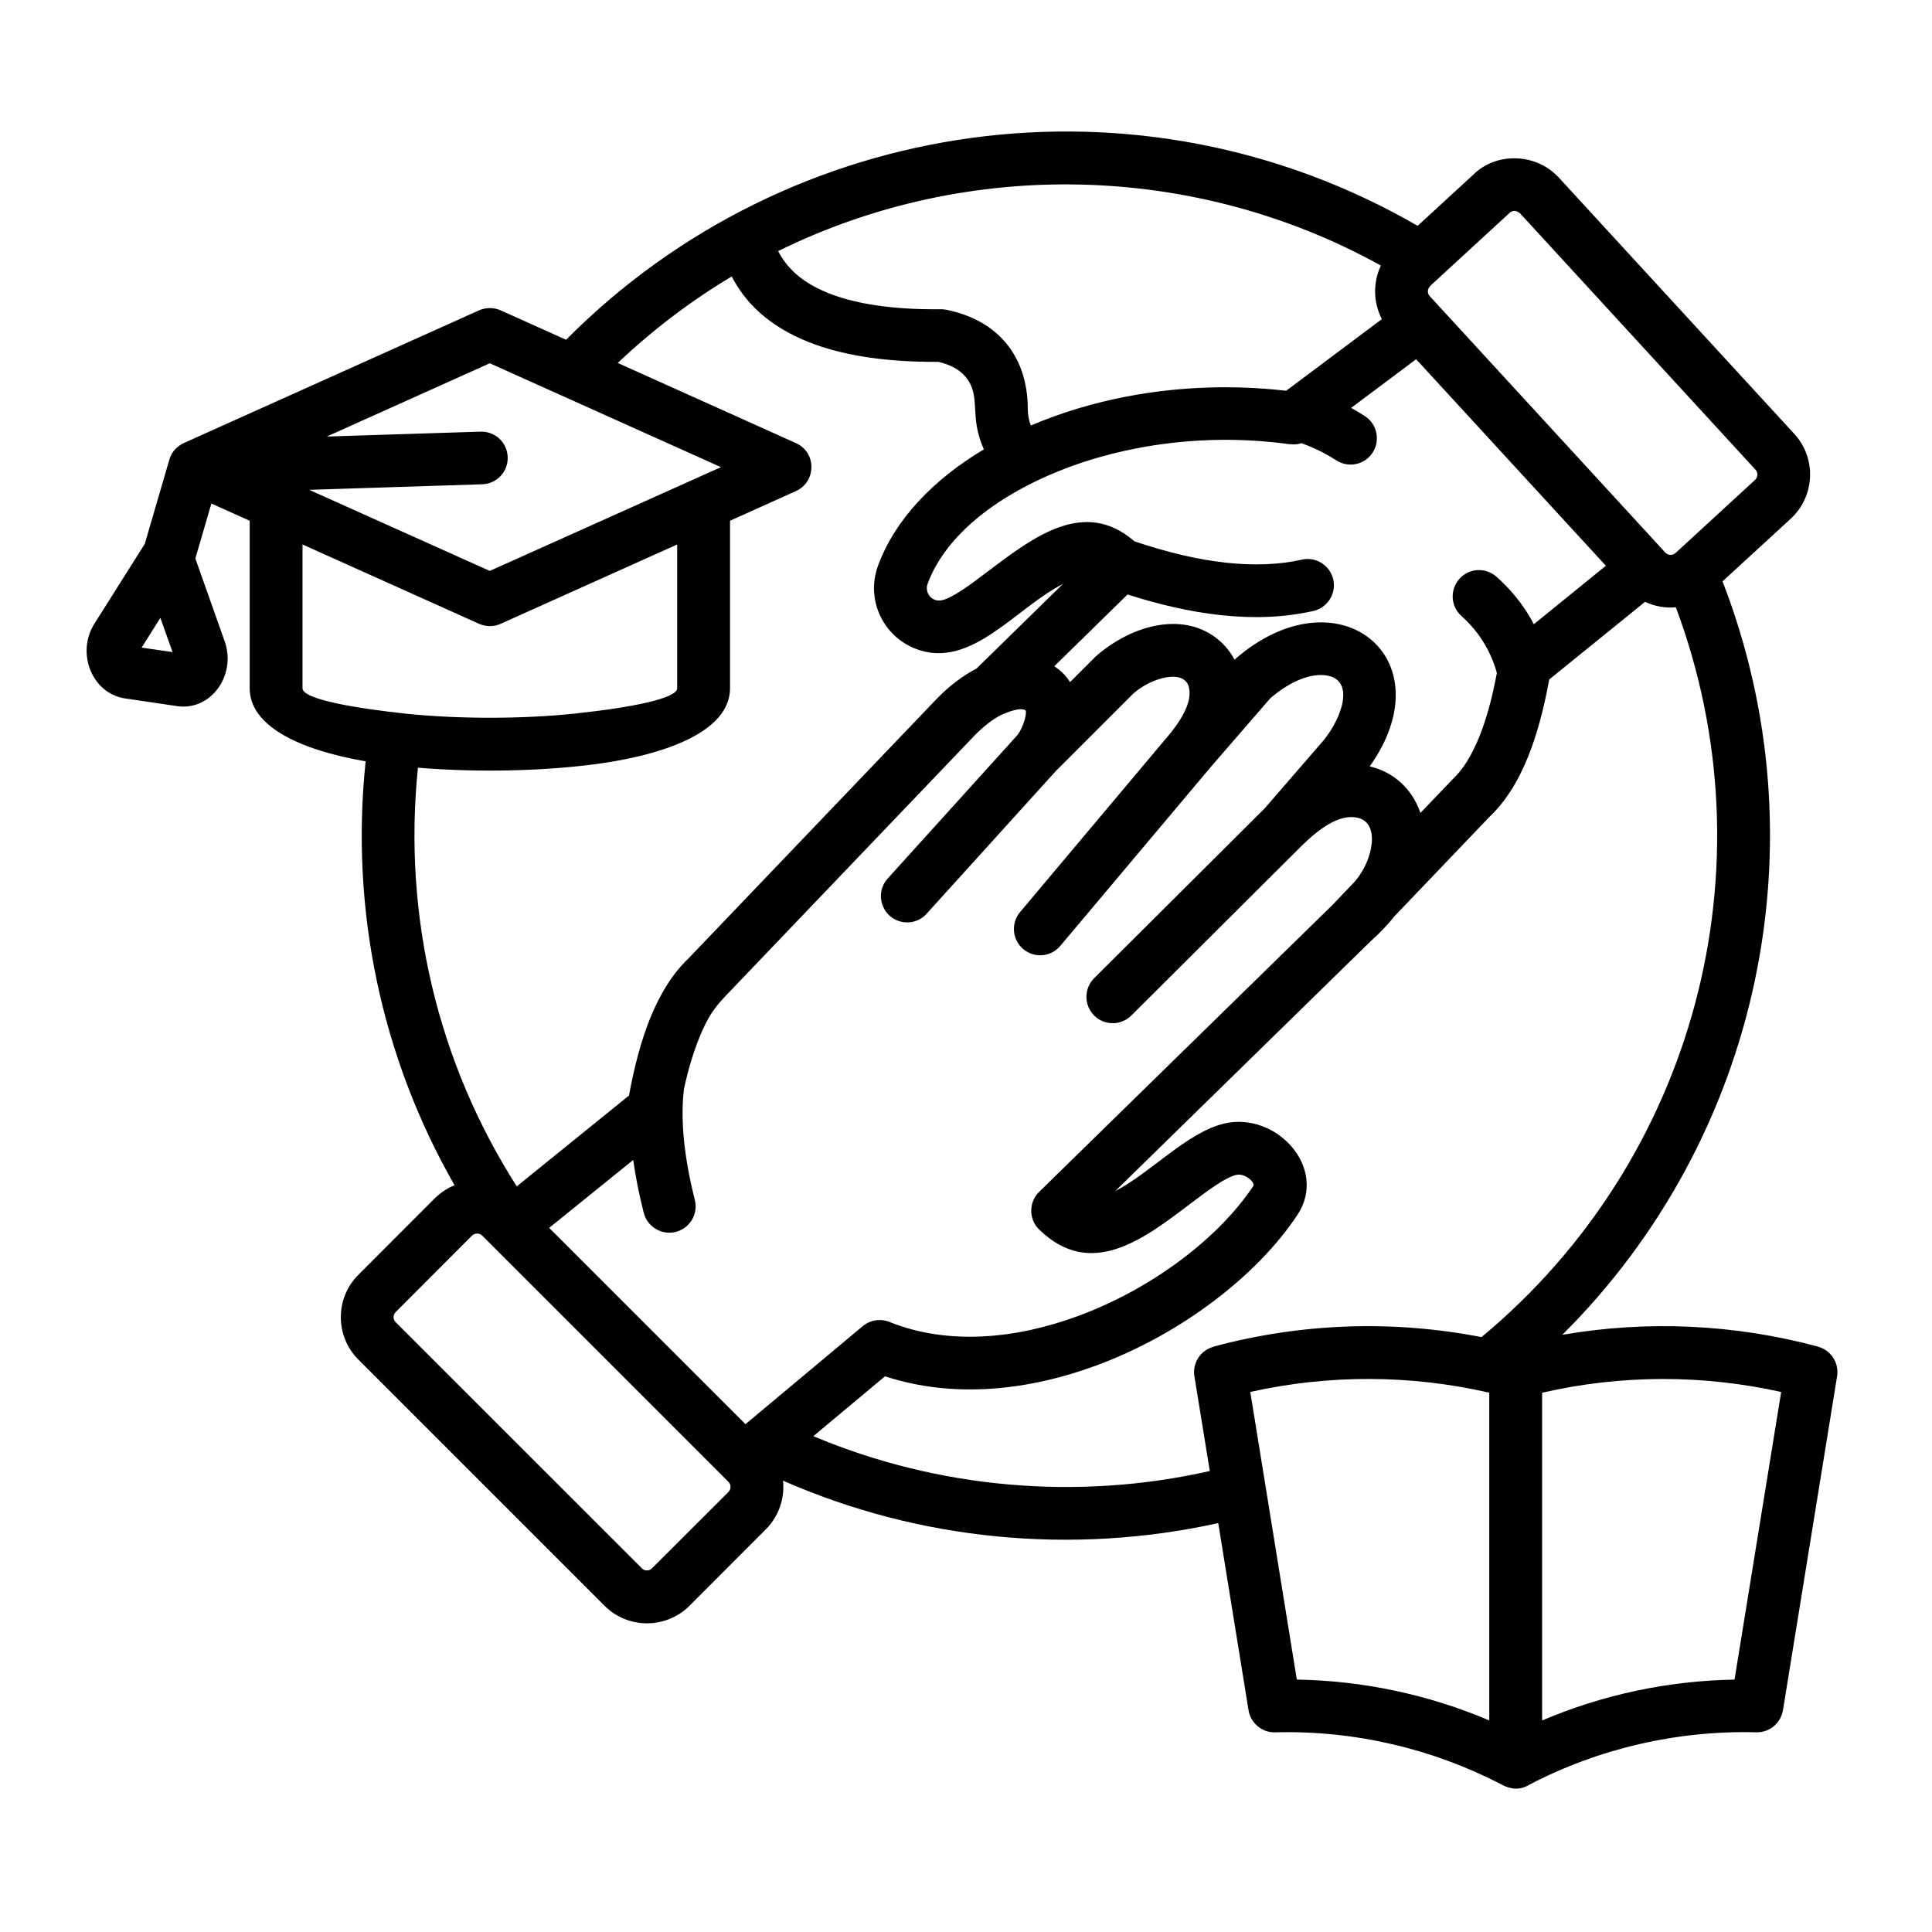<svg id="Layer_1" enable-background="new 0 0 512 512" viewBox="0 0 512 512" xmlns="http://www.w3.org/2000/svg"><path d="m405.33 472.94c-2.52 1.56-5.02 1.3-7.51-.08-9.13-4.73-18.77-8.28-28.74-10.6-10.2-2.38-20.66-3.46-31.15-3.17-3.54.08-6.52-2.49-7.06-5.9l-8.02-49.55c-38.75 8.53-79.2 4.62-115.34-11.25.48 4.65-1.08 9.41-4.56 12.9l-20.24 20.27c-6.21 6.18-16.3 6.18-22.48 0l-65.25-65.25c-6.21-6.21-6.21-16.3 0-22.48l20.24-20.27c1.56-1.53 3.34-2.69 5.24-3.46-19.39-33.87-27.69-73.05-23.56-112.34-17.83-3.09-30.73-9.44-30.73-19.36v-44.4l-10.15-4.56-4.25 14.57 7.77 21.94c3.17 8.99-3.66 18.51-12.61 17.18l-13.78-2.04c-8.73-1.28-13.04-11.99-8.14-19.79l13.35-21.15 6.63-22.71c.65-1.84 2.01-3.26 3.77-4.05l78.21-35.15c1.9-.82 3.94-.77 5.7 0l17.35 7.8c59.24-59.7 151.91-72.85 225.67-30.19l14.74-13.55c5.9-5.9 16.33-5.87 22.45.54h.03c.17.17.34.37.48.54l62.14 67.63c5.9 6.43 5.47 16.53-.96 22.45l-18.08 16.61c26.76 69.08 10.01 147.46-42.46 199.67 22.51-3.88 45.58-2.83 67.75 3.12v.03c3.4.91 5.64 4.25 5.07 7.82l-14.34 88.47c-.54 3.4-3.51 5.98-7.06 5.9-20.86-.54-41.61 4.22-60.12 13.86zm54.34-27.83 12.36-76.22c-20.86-4.65-42.55-4.59-63.35.2v86.85c16.15-6.87 33.42-10.52 50.99-10.83zm-65 10.82v-86.85c-20.81-4.79-42.49-4.85-63.33-.2l12.33 76.22c17.61.32 34.85 3.97 51 10.83zm-74.06-66.1-4.08-25.11c-.57-3.57 1.67-6.92 5.1-7.82l-.03-.03c23.22-6.24 47.45-7.11 71.01-2.52 56.64-47 77.24-124.61 51.51-193.41-2.78.26-5.61-.25-8.16-1.45l-25.4 20.58c-1.45 7.97-3.32 14.83-5.61 20.49-2.72 6.75-6.12 12.02-10.18 15.87l-25.23 26.39c-1.76 2.24-3.88 4.45-6.32 6.63l-67.66 66.19c9.18-4.68 19.02-15.56 28.86-17.89 13.86-3.26 27.64 11.85 19.39 24.24-10.63 16.02-30.78 31.58-53.29 39.88-18.11 6.69-37.96 8.79-55.98 2.86l-18.99 15.87c32.94 13.88 70.05 17.17 105.06 9.23zm-274.88-217.02-3.23-9.07-4.96 7.88zm81.64-58.42c3.86-.11 7.06 2.89 7.17 6.75.14 3.85-2.89 7.09-6.75 7.2l-45.84 1.47 47.85 21.49 61.26-27.5-61.26-27.53-43.2 19.42zm36.34-18.2 47.2 21.23c5.61 2.49 5.39 10.35 0 12.73l-17.44 7.85v44.39c0 11.54-17.46 18.25-39.77 20.61-13.8 1.47-28.97 1.59-42.94.45-4.03 39.2 5.22 78.15 26.19 110.95l29.74-24.07c1.45-7.97 3.32-14.8 5.61-20.49 2.75-6.75 6.12-12.02 10.18-15.87l65.76-68.77c3.46-3.57 7.06-6.21 10.54-8.02l22.9-22.42c-12.61 6.43-24.32 22.65-38.81 17.26-8.76-3.26-13.55-13.04-10.15-22.2 4.51-12.16 14.57-22.71 28.01-30.73-4.05-9.07-.57-14.03-4.82-19.19-1.53-1.87-3.94-3.23-7.2-4-16.02.09-28.77-2.24-38.21-6.94-7.63-3.77-13.15-9.01-16.58-15.7-10.91 6.52-21.03 14.23-30.21 22.93zm15.76 48.1-46.8 21.03c-1.9.85-3.94.77-5.7 0l-46.8-21.03v38.1c0 3 14.43 5.33 27.18 6.72 13.95 1.47 30.98 1.47 44.93 0 15.25-1.62 27.18-4.03 27.18-6.72v-38.1zm246.1 5.64-50.28-54.73-17.23 12.9c1.25.68 2.47 1.42 3.66 2.18 3.23 2.1 4.14 6.43 2.04 9.67s-6.41 4.14-9.64 2.04c-1.73-1.11-3.49-2.1-5.27-2.92-1.28-.6-2.58-1.13-3.94-1.62-.99.31-2.04.4-3.06.26v.03c-21.6-3.03-43.46-.06-61.14 7.06-15.25 6.09-29.82 16.27-34.89 29.91-.85 2.32 1.08 4.99 3.88 4.34 2.95-.71 7.48-4.14 12.25-7.74 12.19-9.21 25.51-19.3 38.69-7.85 8.7 2.92 16.72 4.82 24.09 5.64 7.48.82 14.26.57 20.27-.79 3.74-.85 7.48 1.5 8.33 5.27.85 3.74-1.53 7.48-5.27 8.33-15.79 3.57-32.85.88-49.24-4.37l-19.42 19.02c1.7 1.13 3.09 2.47 4.17 4.2l6.94-6.94.03.03c.14-.14.28-.28.45-.43 10.74-8.93 24.41-11.17 32.85-3.03 1.33 1.28 2.44 2.75 3.32 4.42 27.24-23.87 56.32-.54 35.83 28.29 6.46 1.5 11.34 6.12 13.44 12.33l8.65-9.04c2.61-2.44 4.9-6.12 6.92-11.06 1.9-4.68 3.46-10.35 4.68-16.98-.71-2.66-1.81-5.24-3.23-7.65-1.64-2.78-3.71-5.27-6.12-7.43-2.89-2.55-3.15-6.94-.6-9.84 2.55-2.89 6.94-3.15 9.84-.6 4.08 3.6 7.43 7.85 9.92 12.59zm-59.36-65.36c-2.3-4.45-2.38-9.72-.26-14.2-49.21-27.24-109.3-28.69-159.73-3.83 2.13 4.17 5.64 7.48 10.52 9.89 7.6 3.8 18.4 5.64 32.4 5.53.57-.03 1.13.03 1.7.14 13.66 2.78 21.49 12.33 21.54 26.25 0 1.56.28 3.06.79 4.42 34.47-14.68 66.95-9.04 67.72-9.24zm33.88-28.18-20.78 19.11-.08.08c-.96.88-1.13 2.01-.34 2.89l62.42 67.95c.74.79 1.93.82 2.72.14l21.09-19.39c.79-.74.79-1.96.11-2.69l-62.14-67.66-.11-.09h.03c-.91-.96-2.04-1.13-2.92-.34zm-254.55 269.01 52.02 52.02 31.07-25.97c2.13-1.76 4.99-2.07 7.34-1.02 15.48 6.12 33.28 4.39 49.72-1.67 19.81-7.31 37.33-20.75 46.46-34.47.57-.85-2.18-3.49-4.56-2.92-2.98.71-7.51 4.14-12.27 7.74-12.56 9.52-26.31 19.93-39.91 6.75-2.78-2.69-2.83-7.12-.14-9.89l77.78-76.08 6.01-6.29c4.85-5.61 6.8-15.56.71-16.89-3.83-.85-8.56 1.3-14.68 7.31l-45.27 45.1c-2.75 2.72-7.17 2.72-9.89-.03-2.69-2.72-2.69-7.14.03-9.86l45.18-44.99 15.56-17.97c5.13-6.26 8.31-16.07.91-17.26-3.88-.62-9.24 1.11-15 6.07l-15.51 17.91c-.08.09-.14.17-.2.23l-39.91 47.45c-2.47 2.95-6.86 3.34-9.81.85-2.95-2.47-3.32-6.86-.85-9.81l39.88-47.45c4.02-5.05 5.53-8.96 4.9-11.96-1.08-5.27-10.09-2.69-14.74 1.47l-20.1 20.1c-.08.06-.14.14-.23.2l-34.47 38.07c-2.58 2.86-6.97 3.09-9.84.51-2.83-2.58-3.06-7-.48-9.84l34.38-38.01c1.76-2.32 2.61-6.21 2.13-6.55-1.39-.91-4.76.48-6.46 1.22-2.15 1.11-4.54 2.89-7 5.41l-65.85 68.88c-3.03 3.2-4.82 5.5-7.17 11.34-1.56 3.85-2.92 8.36-4.03 13.52-.96 8.14 0 17.92 2.89 29.37.94 3.74-1.33 7.54-5.07 8.48s-7.54-1.36-8.48-5.1c-1.25-4.88-2.15-9.52-2.78-13.97zm-20.44 2.04-20.24 20.27c-.74.74-.74 1.96 0 2.69l65.25 65.23c.71.74 1.96.74 2.66 0l20.27-20.24c.74-.74.74-1.96 0-2.69l-65.25-65.25c-.73-.72-1.95-.72-2.69-.01z"/></svg>